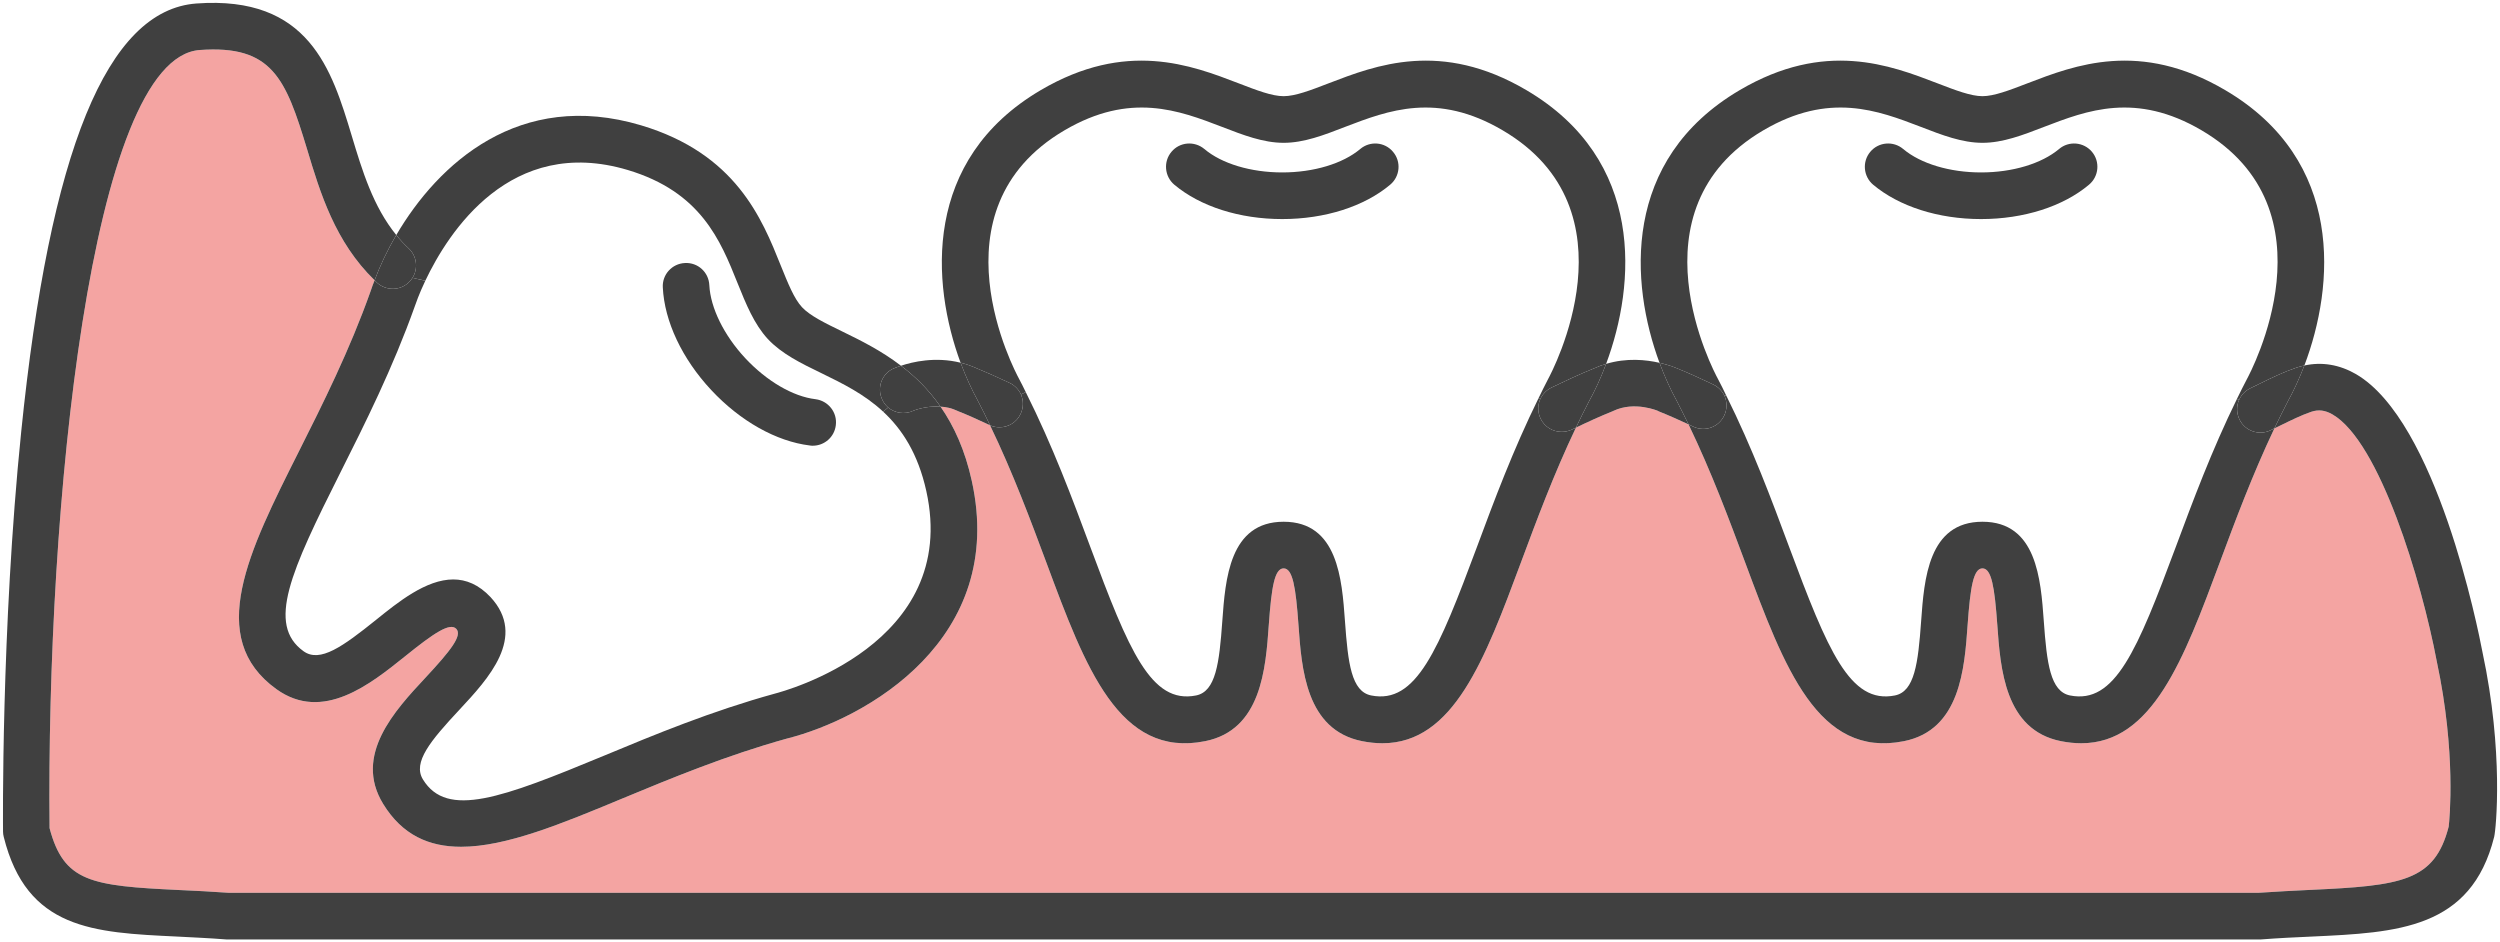 <?xml version="1.0" encoding="UTF-8"?>
<svg id="_レイヤー_2" data-name="レイヤー 2" xmlns="http://www.w3.org/2000/svg" viewBox="0 0 214.43 80.83">
  <defs>
    <style>
      .cls-1 {
        fill: #f4a4a2;
      }

      .cls-2 {
        fill: #404040;
      }
    </style>
  </defs>
  <g id="layer">
    <g>
      <path class="cls-1" d="m110.1,48.75c.78,0,1.04,1.62,1.27,4.81.27,3.82.64,9.05,5.46,10.01.61.12,1.19.18,1.74.18,6.11,0,8.8-7.22,11.87-15.47,1.34-3.6,2.82-7.59,4.73-11.6.97-.47,2.06-.97,3.11-1.39.03-.02.07-.03.11-.05,1.81-.86,3.8,0,3.81,0,.03.02.06.03.09.05.88.35,1.76.75,2.54,1.11,1.98,4.11,3.5,8.2,4.87,11.88,3.35,9,6.23,16.77,13.61,15.29,4.81-.96,5.19-6.19,5.46-10.01.23-3.19.49-4.81,1.27-4.81s1.04,1.62,1.27,4.81c.27,3.82.65,9.05,5.46,10.01.61.12,1.19.18,1.74.18,6.11,0,8.8-7.22,11.87-15.47,1.33-3.58,2.81-7.55,4.7-11.54l.48-.23c.94-.46,1.83-.9,2.68-1.19.63-.21,1.19-.14,1.83.23,4.03,2.34,7.62,14.21,8.94,21.19,1.67,7.81,1.09,13.59,1.02,14.16-1.21,4.7-4.03,5.07-11.92,5.43-1.39.07-2.87.14-4.44.25H19.66c-1.53-.11-2.96-.18-4.29-.24-7.57-.36-9.89-.68-11.12-5.31C3.97,43.65,7.76,4.98,17.13,4.29c6.22-.45,7.37,2.44,9.21,8.51,1.12,3.73,2.4,7.95,5.79,11.24-.13.31-.23.61-.33.9-1.8,5.09-4.12,9.71-6.17,13.79-4.31,8.57-8.03,15.98-1.92,20.38,3.98,2.86,8.06-.43,11.05-2.83,2.48-2,3.84-2.91,4.38-2.34.53.57-.48,1.86-2.66,4.2-2.61,2.8-6.18,6.64-3.61,10.82,1.64,2.67,3.93,3.67,6.68,3.67,3.85,0,8.61-1.97,13.78-4.12,4.22-1.75,9-3.73,14.16-5.16,6.8-1.71,18.87-8.52,15.86-22.11-.58-2.64-1.53-4.71-2.68-6.36.47.02.96.13,1.45.36.04.02.07.03.11.05.76.3,1.57.66,2.65,1.17.01.01.03.01.04.02,1.97,4.09,3.48,8.15,4.84,11.8,3.34,9,6.24,16.77,13.61,15.29,4.81-.96,5.19-6.19,5.46-10.01.23-3.19.49-4.81,1.27-4.81Z"/>
      <path class="cls-2" d="m200.07,35.55c-.64-.37-1.2-.44-1.83-.23-.85.29-1.74.73-2.68,1.19l-.48.23c.37-.78.76-1.55,1.16-2.33.49-.88.97-1.92,1.41-3.06,1.5-.33,3.01-.08,4.43.74,6.92,4.03,10.47,21.85,10.85,23.86,1.83,8.55,1.16,15.19,1,15.83-1.98,7.91-8.31,8.21-15.63,8.55-1.38.06-2.85.13-4.41.25H19.44c-1.53-.12-2.95-.18-4.26-.25-7.19-.34-12.88-.61-14.86-8.55-.04-.15-.06-.31-.06-.46,0-.18-.18-17.28,1.56-34.3C4.28,12.88,9.19.87,16.84.3c9.68-.71,11.62,5.69,13.33,11.35.9,2.99,1.83,6.06,3.82,8.51-.79,1.34-1.41,2.67-1.86,3.88-3.39-3.29-4.67-7.51-5.79-11.24-1.84-6.07-2.99-8.96-9.21-8.51C7.76,4.98,3.97,43.65,4.25,71.03c1.23,4.63,3.55,4.95,11.12,5.31,1.33.06,2.76.13,4.29.24h174.01c1.57-.11,3.05-.18,4.44-.25,7.89-.36,10.71-.73,11.92-5.43.07-.57.65-6.35-1.02-14.16-1.32-6.98-4.91-18.85-8.94-21.19Z"/>
      <path class="cls-2" d="m196.24,34.41c-.4.78-.79,1.55-1.16,2.33l-.34.17c-.99.48-2.19.05-2.66-.94-.26-.55-.26-1.16-.03-1.67.19-.42.52-.78.97-1l.78-.38c1.01-.5,2.06-1.01,3.15-1.38.23-.08.47-.14.7-.19-.44,1.14-.92,2.18-1.41,3.06Z"/>
      <path class="cls-2" d="m196.95,31.54c-1.09.37-2.14.88-3.15,1.38l-.78.38c-.45.22-.78.58-.97,1l-.18-.09c.27-.56.56-1.13.85-1.69.34-.63,7.74-14.51-3.88-21.34-5.65-3.32-9.83-1.71-13.51-.3-1.83.71-3.55,1.37-5.29,1.37s-3.46-.66-5.29-1.37c-3.68-1.41-7.86-3.02-13.51.3-11.62,6.83-4.22,20.71-3.9,21.3.25.47.49.95.71,1.42l-.13.07c-.19-.42-.53-.78-.97-.99-.93-.44-2.02-.95-3.14-1.4-.19-.08-.72-.29-1.47-.46-2.52-6.81-3.29-17.41,6.88-23.39,7.31-4.3,12.89-2.15,16.97-.58,1.53.59,2.86,1.1,3.85,1.1s2.32-.51,3.85-1.1c4.08-1.57,9.66-3.72,16.97.58,10.28,6.04,9.38,16.79,6.79,23.62-.23.05-.47.11-.7.19Z"/>
      <path class="cls-2" d="m179.43,13.02c.71.84.6,2.11-.25,2.82-2.22,1.87-5.6,2.95-9.26,2.95s-7.03-1.08-9.26-2.95c-.84-.71-.95-1.98-.24-2.82.71-.85,1.98-.95,2.82-.24,1.5,1.26,3.99,2.01,6.68,2.01s5.19-.75,6.69-2.01c.84-.71,2.1-.61,2.82.24Z"/>
      <path class="cls-2" d="m192.08,35.97c.47.99,1.67,1.42,2.66.94l.34-.17c-1.89,3.99-3.37,7.96-4.7,11.54-3.07,8.25-5.76,15.47-11.87,15.47-.55,0-1.13-.06-1.74-.18-4.81-.96-5.19-6.19-5.46-10.01-.23-3.19-.49-4.81-1.27-4.81s-1.04,1.62-1.27,4.81c-.27,3.82-.65,9.05-5.46,10.01-7.38,1.48-10.26-6.29-13.61-15.29-1.37-3.68-2.89-7.77-4.87-11.88.14.07.27.13.4.19,1,.48,2.19.05,2.66-.95.26-.54.25-1.15.03-1.67l.13-.07c2.27,4.56,3.92,9.01,5.4,12.99,3.32,8.91,5.22,13.53,9.08,12.76,1.69-.34,1.99-2.75,2.25-6.38.26-3.59.61-8.52,5.26-8.52s5,4.93,5.26,8.52c.26,3.63.56,6.04,2.25,6.38,3.86.77,5.76-3.85,9.08-12.76,1.45-3.9,3.07-8.25,5.24-12.68l.18.09c-.23.51-.23,1.12.03,1.67Z"/>
      <path class="cls-2" d="m147.92,33.97c.22.52.23,1.13-.03,1.67-.47,1-1.66,1.43-2.66.95-.13-.06-.26-.12-.4-.19-.33-.68-.67-1.35-1.02-2.03-.51-.93-1.02-2.03-1.47-3.25.75.17,1.28.38,1.47.46,1.12.45,2.21.96,3.14,1.4.44.21.78.57.97.99Z"/>
      <path class="cls-2" d="m143.81,34.37c.35.68.69,1.35,1.02,2.03-.78-.36-1.66-.76-2.54-1.11-.03-.02-.06-.03-.09-.05,0,0-2-.86-3.81,0-.04.02-.08.03-.11.05-1.05.42-2.14.92-3.11,1.39.36-.76.74-1.51,1.13-2.27.51-.92,1.01-2,1.46-3.2,1.76-.53,3.43-.36,4.58-.09.45,1.22.96,2.32,1.47,3.25Z"/>
      <path class="cls-2" d="m136.74,31.59c.34-.16.68-.28,1.02-.38-.45,1.2-.95,2.28-1.46,3.2-.39.76-.77,1.51-1.13,2.27-.12.06-.24.11-.36.17-.28.13-.58.19-.87.19-.74,0-1.46-.42-1.8-1.13-.26-.55-.26-1.16-.03-1.67.19-.42.52-.78.97-1,1.1-.53,2.39-1.14,3.66-1.65Z"/>
      <path class="cls-2" d="m133.08,33.24c-.45.22-.78.58-.97,1l-.15-.08c.26-.55.54-1.09.82-1.64.34-.63,7.74-14.51-3.89-21.34-5.64-3.32-9.82-1.71-13.51-.3-1.82.71-3.54,1.37-5.28,1.37s-3.46-.66-5.29-1.37c-3.68-1.41-7.86-3.02-13.51.3-11.63,6.83-4.22,20.71-3.9,21.3.2.38.4.77.58,1.15l-.41.2c-.19-.42-.53-.78-.98-.99-1.13-.53-2.01-.92-2.82-1.25-.46-.21-.93-.37-1.38-.48-2.51-6.81-3.28-17.41,6.88-23.38,7.32-4.3,12.9-2.15,16.98-.58,1.53.59,2.85,1.1,3.85,1.1s2.32-.51,3.85-1.1c4.08-1.57,9.66-3.72,16.97.58,10.2,6,9.39,16.65,6.84,23.48-.34.1-.68.22-1.02.38-1.27.51-2.56,1.12-3.66,1.65Z"/>
      <path class="cls-2" d="m119.48,13.02c.72.84.61,2.11-.24,2.82-2.22,1.87-5.6,2.95-9.26,2.95s-7.03-1.08-9.26-2.95c-.84-.71-.95-1.98-.24-2.82.71-.85,1.97-.95,2.82-.24,1.49,1.26,3.99,2.01,6.68,2.01s5.19-.75,6.69-2.01c.84-.71,2.1-.61,2.81.24Z"/>
      <path class="cls-2" d="m126.69,46.89c1.45-3.91,3.08-8.28,5.27-12.73l.15.08c-.23.51-.23,1.12.03,1.67.34.71,1.06,1.13,1.8,1.13.29,0,.59-.06.87-.19.12-.06.24-.11.36-.17-1.91,4.01-3.39,8-4.73,11.6-3.07,8.25-5.76,15.47-11.87,15.47-.55,0-1.13-.06-1.74-.18-4.82-.96-5.19-6.19-5.46-10.01-.23-3.19-.49-4.81-1.27-4.81s-1.04,1.62-1.27,4.81c-.27,3.82-.65,9.05-5.46,10.01-7.37,1.48-10.27-6.29-13.61-15.29-1.36-3.65-2.87-7.71-4.84-11.8.27.12.54.17.81.17.75,0,1.47-.42,1.81-1.15.26-.55.25-1.15.03-1.67l.41-.2c2.33,4.65,4.02,9.2,5.53,13.26,3.31,8.91,5.22,13.53,9.08,12.76,1.69-.34,1.99-2.75,2.25-6.38.26-3.59.61-8.52,5.26-8.52s5,4.93,5.26,8.52c.26,3.63.55,6.04,2.25,6.38,3.85.77,5.76-3.85,9.08-12.76Z"/>
      <path class="cls-2" d="m87.57,33.83c.22.52.23,1.12-.03,1.67-.34.73-1.06,1.15-1.81,1.15-.27,0-.54-.05-.81-.17-.33-.7-.68-1.41-1.05-2.11-.51-.93-1.02-2.03-1.48-3.26.45.11.92.27,1.38.48.81.33,1.69.72,2.82,1.25.45.21.79.57.98.99Z"/>
      <path class="cls-2" d="m83.87,34.37c.37.7.72,1.41,1.05,2.11-.01,0-.03,0-.04-.02-1.08-.51-1.89-.87-2.65-1.17-.04-.02-.07-.03-.11-.05-.49-.23-.98-.34-1.45-.36-1.01-1.46-2.18-2.6-3.39-3.51.98-.33,2.95-.8,5.11-.26.46,1.23.97,2.33,1.48,3.26Z"/>
      <path class="cls-2" d="m78.29,35.25c-.72.32-1.54.18-2.11-.3-.22-.19-.4-.42-.52-.7-.46-1-.03-2.18.97-2.64.04,0,.27-.12.65-.24,1.21.91,2.38,2.05,3.39,3.51-1.29-.1-2.37.36-2.38.37Z"/>
      <path class="cls-2" d="m36.48,24.08c-.56,1.18-.84,2.02-.89,2.16-1.91,5.36-4.29,10.1-6.39,14.28-4.27,8.5-6.35,13.05-3.16,15.34,1.41,1.01,3.37-.41,6.21-2.69,1.91-1.54,4.3-3.47,6.63-3.47,1.09,0,2.17.43,3.19,1.51,3.16,3.41-.2,7.02-2.66,9.66-2.48,2.66-4.04,4.52-3.13,5.99,2.06,3.35,6.74,1.6,15.52-2.04,4.32-1.8,9.23-3.83,14.67-5.33.69-.18,15.9-4.21,12.98-17.38-.71-3.2-2.07-5.29-3.7-6.8l.43-.36c.57.48,1.39.62,2.11.3.01-.01,1.09-.47,2.38-.37,1.15,1.65,2.1,3.72,2.68,6.36,3.01,13.59-9.06,20.4-15.86,22.11-5.16,1.43-9.94,3.41-14.16,5.16-5.17,2.15-9.93,4.12-13.78,4.12-2.75,0-5.04-1-6.68-3.67-2.57-4.18,1-8.02,3.61-10.82,2.18-2.34,3.19-3.63,2.66-4.2-.54-.57-1.9.34-4.38,2.34-2.99,2.4-7.07,5.69-11.05,2.83-6.11-4.4-2.39-11.81,1.92-20.38,2.05-4.08,4.37-8.7,6.17-13.79.1-.29.2-.59.33-.9.06.07.12.13.19.19.8.75,2.07.72,2.82-.09.09-.1.17-.2.24-.31l1.1.25Z"/>
      <path class="cls-2" d="m69.95,34.24c1.09.14,1.88,1.13,1.74,2.23-.12,1.02-.98,1.76-1.98,1.76-.08,0-.16,0-.25-.02-2.88-.35-5.97-2.09-8.46-4.76-2.5-2.68-4.01-5.89-4.15-8.8-.06-1.1.79-2.04,1.9-2.09,1.11-.06,2.04.79,2.09,1.9.1,1.95,1.25,4.29,3.08,6.26,1.84,1.97,4.09,3.29,6.03,3.52Z"/>
      <path class="cls-2" d="m53.84,14.58c-10.06-3-15.39,5.35-17.36,9.5l-1.1-.25c.5-.79.38-1.85-.32-2.52-.39-.36-.75-.75-1.07-1.15,3.58-6.11,10.55-12.53,21-9.41,8.12,2.43,10.36,7.98,11.98,12.03.62,1.53,1.14,2.84,1.82,3.57s1.95,1.35,3.43,2.07c1.56.76,3.35,1.64,5.06,2.95-.38.12-.61.23-.65.24-1,.46-1.43,1.64-.97,2.64.12.28.3.51.52.7l-.43.36c-1.62-1.51-3.51-2.43-5.29-3.3-1.76-.85-3.41-1.66-4.6-2.93-1.18-1.28-1.87-2.99-2.6-4.8-1.47-3.67-3.14-7.82-9.42-9.7Z"/>
      <path class="cls-2" d="m35.14,24.14c-.75.81-2.02.84-2.82.09-.07-.06-.13-.12-.19-.19.45-1.21,1.07-2.54,1.86-3.88.32.4.68.79,1.07,1.15.7.67.82,1.73.32,2.52-.07.11-.15.21-.24.31Z"/>
    </g>
  </g>
</svg>